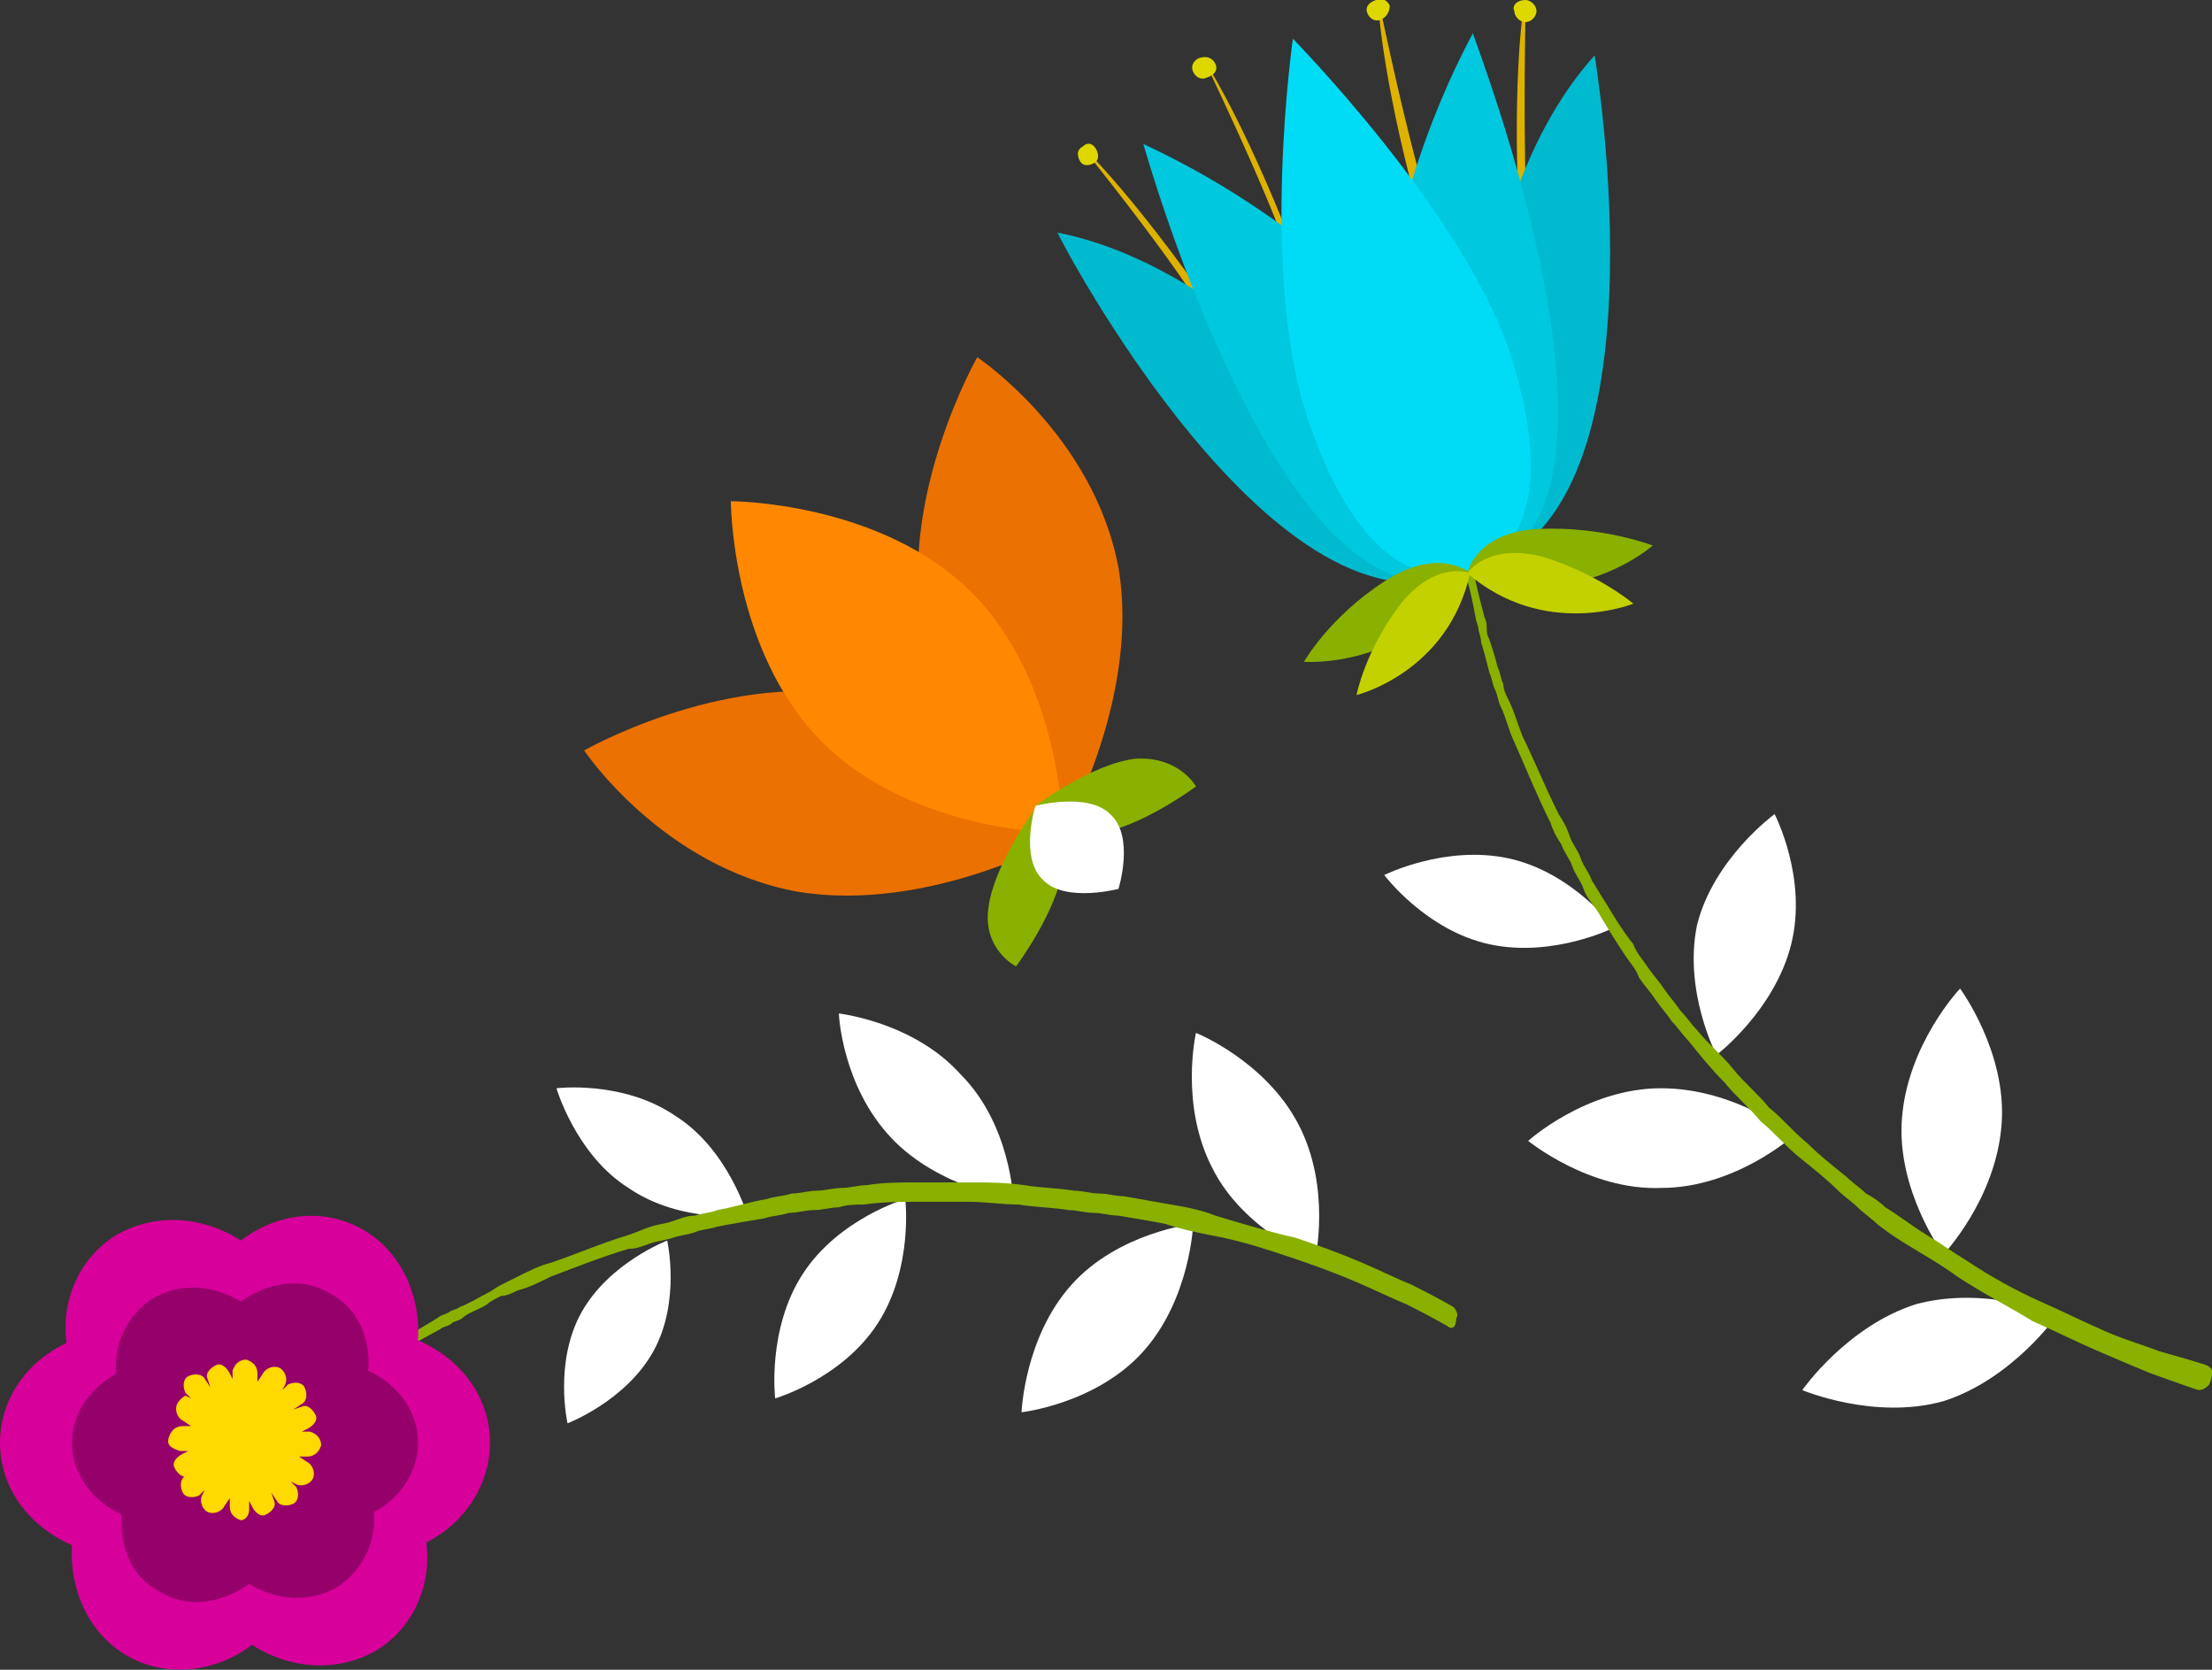 <?xml version="1.0" encoding="utf-8"?>
<!-- Generator: Adobe Illustrator 25.0.1, SVG Export Plug-In . SVG Version: 6.00 Build 0)  -->
<svg version="1.1" id="Capa_1" xmlns="http://www.w3.org/2000/svg" xmlns:xlink="http://www.w3.org/1999/xlink" x="0px" y="0px"
	 viewBox="0 0 79.9 60.3" style="enable-background:new 0 0 79.9 60.3;" xml:space="preserve">
<rect x="0" y="0" width="79.9" height="60.3" fill="#333333" stroke="none"/>
<style type="text/css">
	.st0{fill:#FFFFFF;}
	.st1{fill:#8AB000;}
	.st2{fill:#DEB200;}
	.st3{fill:#DED700;}
	.st4{fill:#00BACF;}
	.st5{fill:#00C8DE;}
	.st6{fill:#00DCF5;}
	.st7{fill:#C3D100;}
	.st8{fill:#EB7100;}
	.st9{fill:#FF8800;}
	.st10{fill:#D7009A;}
	.st11{fill:#96006B;}
	.st12{fill:#FFD900;}
</style>
<g>
	<g>
		<g>
			<path class="st0" d="M69.2,47.1c-2.5,0.8-4.1,3.1-4.1,3.1s2.6,1.1,5.1,0.4c2.5-0.8,4.1-3.1,4.1-3.1S71.8,46.4,69.2,47.1z"/>
			<path class="st0" d="M68.7,40.4c-0.2,2.6,1.5,4.9,1.5,4.9s1.9-2,2.1-4.7c0.2-2.6-1.5-4.9-1.5-4.9S68.9,37.7,68.7,40.4z"/>
			<path class="st0" d="M61.3,33.4c-0.5,2.4,0.7,4.7,0.7,4.7s2.1-1.6,2.7-4s-0.6-4.7-0.6-4.7S61.9,31,61.3,33.4z"/>
			<path class="st0" d="M60,39.3c-2.7,0-4.8,1.9-4.8,1.9s2.2,1.8,4.8,1.7c2.7,0,4.8-1.9,4.8-1.9S62.7,39.3,60,39.3z"/>
			<path class="st0" d="M54.5,31c-2.3-0.5-4.5,0.6-4.5,0.6s1.5,2,3.8,2.5s4.5-0.6,4.5-0.6S56.8,31.5,54.5,31z"/>
			<path class="st1" d="M79.7,49.3c0,0-0.6-0.2-1.7-0.5c-0.5-0.2-1.2-0.4-1.9-0.7c-0.7-0.3-1.5-0.7-2.4-1.1
				c-0.9-0.4-1.8-0.9-2.7-1.5c-0.5-0.3-0.9-0.6-1.4-0.9c-0.5-0.3-1-0.7-1.5-1c-0.2-0.2-0.5-0.4-0.7-0.5c-0.2-0.2-0.5-0.4-0.7-0.6
				c-0.5-0.4-1-0.8-1.4-1.2c-0.5-0.4-0.9-0.9-1.4-1.3c-0.4-0.5-0.9-0.9-1.3-1.4c-0.4-0.5-0.9-0.9-1.3-1.4c-0.2-0.2-0.4-0.5-0.6-0.7
				c-0.2-0.3-0.4-0.5-0.6-0.8c-0.2-0.3-0.4-0.5-0.6-0.8c-0.2-0.3-0.4-0.5-0.5-0.8c-0.4-0.5-0.7-1-1-1.5c-0.2-0.3-0.3-0.5-0.5-0.8
				c-0.1-0.3-0.3-0.5-0.4-0.8c-0.1-0.3-0.3-0.5-0.4-0.8c-0.1-0.3-0.2-0.5-0.4-0.8c-0.5-1-0.9-2-1.3-2.8c-0.2-0.5-0.3-0.9-0.5-1.3
				c-0.1-0.2-0.2-0.4-0.2-0.6c-0.1-0.2-0.1-0.4-0.2-0.6c-0.1-0.4-0.2-0.7-0.3-1c-0.1-0.2-0.1-0.3-0.1-0.5s-0.1-0.3-0.1-0.4
				c-0.3-1.1-0.4-1.7-0.4-1.7l0,0c0-0.1-0.1-0.1-0.2-0.1c-0.1,0-0.1,0.1-0.1,0.2c0,0,0.2,0.6,0.4,1.7c0,0.1,0.1,0.3,0.1,0.4
				s0.1,0.3,0.1,0.5c0.1,0.3,0.2,0.7,0.3,1.1c0.1,0.2,0.1,0.4,0.2,0.6c0.1,0.2,0.1,0.4,0.2,0.6c0.2,0.4,0.3,0.9,0.5,1.3
				c0.4,0.9,0.8,1.9,1.3,2.9c0.1,0.3,0.2,0.5,0.4,0.8c0.1,0.3,0.3,0.5,0.4,0.8c0.1,0.3,0.3,0.5,0.4,0.8c0.1,0.3,0.3,0.5,0.5,0.8
				c0.3,0.5,0.6,1,1,1.6c0.2,0.3,0.4,0.5,0.5,0.8c0.2,0.3,0.4,0.5,0.6,0.8c0.2,0.3,0.4,0.5,0.6,0.8c0.2,0.2,0.4,0.5,0.6,0.7
				c0.4,0.5,0.8,1,1.3,1.5c0.4,0.5,0.9,0.9,1.3,1.4c0.5,0.4,0.9,0.9,1.4,1.3c0.5,0.4,1,0.8,1.4,1.2c0.2,0.2,0.5,0.4,0.7,0.6
				c0.2,0.2,0.5,0.4,0.7,0.6c0.5,0.4,1,0.7,1.5,1s1,0.6,1.4,0.9c0.9,0.6,1.9,1.1,2.7,1.6c0.9,0.4,1.7,0.8,2.4,1.1
				c0.7,0.3,1.4,0.6,1.9,0.8c1.1,0.4,1.7,0.6,1.7,0.6l0,0c0.2,0,0.3-0.1,0.4-0.2C80,49.5,79.9,49.4,79.7,49.3L79.7,49.3z"/>
		</g>
		<g>
			<g>
				<g>
					<g>
						<path class="st2" d="M47,9.7c-1.8-4.8-3.3-7.2-3.3-7.2v0.1c2.7,5.7,3,7.1,3,7.1H47z"/>
						<path class="st3" d="M43.9,2.3c0.1,0.2,0,0.4-0.3,0.5c-0.2,0.1-0.4,0-0.5-0.2s0-0.4,0.2-0.5C43.6,2,43.8,2.1,43.9,2.3z"/>
					</g>
					<g>
						<path class="st2" d="M44.3,11.9c-2.9-4.3-4.9-6.3-4.9-6.3v0.1c3.9,4.9,4.5,6.3,4.5,6.3L44.3,11.9z"/>
						<path class="st3" d="M39.6,5.4c0.1,0.2,0.1,0.4-0.1,0.5C39.3,6,39.1,6,39,5.8s-0.1-0.4,0.1-0.5C39.3,5.1,39.5,5.2,39.6,5.4z"
							/>
					</g>
				</g>
				<g>
					<g>
						<path class="st2" d="M51.4,8.2c-1.4-4.9-1.6-7.8-1.6-7.8l0.1,0.1C51.2,6.6,51.8,8,51.8,8L51.4,8.2z"/>
						<path class="st3" d="M49.4,0.5c0.1,0.2,0.3,0.3,0.5,0.2s0.3-0.3,0.3-0.5C50.1,0,49.9-0.1,49.7,0C49.4,0.1,49.3,0.3,49.4,0.5z"
							/>
					</g>
					<g>
						<path class="st2" d="M54.9,8.4C54.6,3.3,55,0.5,55,0.5l0.1,0.1c-0.1,6.3,0.1,7.7,0.1,7.7L54.9,8.4z"/>
						<path class="st3" d="M54.7,0.4c0,0.2,0.2,0.4,0.4,0.4s0.4-0.2,0.4-0.4S55.3,0,55.1,0C54.8,0,54.6,0.2,54.7,0.4z"/>
					</g>
				</g>
			</g>
			<g>
				<g>
					<g>
						<path class="st4" d="M53.1,20.6c0,0-1-12.5,4.5-18.6C57.6,2,60.5,19.1,53.1,20.6z"/>
						<path class="st5" d="M53.1,20.6c-3.9,1.2-5-9.8,0.1-19.4C53.2,1.3,60.2,19.2,53.1,20.6z"/>
					</g>
					<g>
						<path class="st4" d="M53,20.6c0,0-6.7-10.6-14.8-12.2C38.2,8.5,46.2,23.8,53,20.6z"/>
						<path class="st5" d="M53,20.6c3.9-1.4-1.8-10.8-11.7-15.4C41.3,5.2,46.5,23.8,53,20.6z"/>
					</g>
				</g>
				<path class="st6" d="M46.7,1.4c0,0-1.2,8.4,0.5,13.6s4.1,6.2,5.9,5.6c1.8-0.6,3.1-2.8,1.4-8C52.7,7.5,46.7,1.4,46.7,1.4z"/>
			</g>
			<g>
				<path class="st1" d="M53.1,20.7c0,0-1.1-1-3.1,0.3s-2.9,2.9-2.9,2.9S50.9,24.2,53.1,20.7z"/>
				<path class="st7" d="M53.1,20.7c0,0-1.2-0.5-2.5,1.1c-1.3,1.7-1.6,3.3-1.6,3.3S52.3,24.3,53.1,20.7z"/>
			</g>
			<g>
				<path class="st1" d="M53,20.7c0,0,0.3-1.5,2.6-1.6s4.1,0.6,4.1,0.6S56.9,22.2,53,20.7z"/>
				<path class="st7" d="M53,20.7c0,0,0.7-1.1,2.7-0.6c2,0.6,3.3,1.7,3.3,1.7S55.8,23.1,53,20.7z"/>
			</g>
		</g>
	</g>
	<g>
		<g>
			<path class="st8" d="M21.1,27.1c0,0,4.9-2.8,9.7-2s7.7,5.1,7.7,5.1s-4.9,2.8-9.7,2C23.9,31.3,21.1,27.1,21.1,27.1z"/>
			<path class="st8" d="M35.3,12.9c0,0-2.8,4.9-2,9.6c0.9,4.8,5.1,7.6,5.1,7.6s2.8-4.9,2-9.6C39.5,15.7,35.3,12.9,35.3,12.9z"/>
			<path class="st9" d="M29.7,26.8c3.3,3.3,8.7,3.3,8.7,3.3s0-5.4-3.3-8.7s-8.7-3.3-8.7-3.3S26.4,23.5,29.7,26.8z"/>
		</g>
		<g>
			<path class="st1" d="M43.2,28.4c0,0-2,1.5-3.6,1.7s-2.2-1-2.2-1s2-1.5,3.6-1.7C42.6,27.3,43.2,28.4,43.2,28.4z"/>
			<path class="st1" d="M36.7,34.9c0,0,1.5-2,1.7-3.6s-1-2.1-1-2.1s-1.5,2-1.7,3.6C35.5,34.3,36.7,34.9,36.7,34.9z"/>
			<path class="st0" d="M40.1,29.4c-0.8-0.8-2.7-0.3-2.7-0.3s-0.6,1.9,0.3,2.7c0.8,0.8,2.7,0.3,2.7,0.3S41,30.2,40.1,29.4z"/>
		</g>
	</g>
	<g>
		<path class="st0" d="M43.8,42.2c-1.2-2.3-0.6-4.9-0.6-4.9s2.5,1,3.7,3.3s0.6,4.9,0.6,4.9S44.9,44.4,43.8,42.2z"/>
		<path class="st0" d="M38.7,46.4c1.7-1.9,4.4-2.2,4.4-2.2s-0.1,2.7-1.8,4.6c-1.7,1.9-4.4,2.2-4.4,2.2S37,48.3,38.7,46.4z"/>
		<path class="st0" d="M29,46c1.3-2,3.7-2.7,3.7-2.7s0.3,2.5-1,4.5S28,50.5,28,50.5S27.7,48,29,46z"/>
		<path class="st0" d="M21,47.4c1-1.8,3.1-2.6,3.1-2.6s0.5,2.2-0.5,4s-3.1,2.6-3.1,2.6S20,49.2,21,47.4z"/>
		<path class="st0" d="M32.2,41.1c-1.8-1.9-1.9-4.5-1.9-4.5s2.7,0.3,4.4,2.2c1.8,1.8,1.9,4.5,1.9,4.5S33.9,42.9,32.2,41.1z"/>
		<path class="st0" d="M22.7,42.9c-1.9-1.2-2.6-3.6-2.6-3.6s2.4-0.3,4.3,1c1.9,1.2,2.6,3.6,2.6,3.6S24.6,44.2,22.7,42.9z"/>
		<path class="st1" d="M52.3,47.9c0,0-0.5-0.3-1.5-0.8c-0.5-0.2-1.1-0.5-1.8-0.8s-1.5-0.6-2.4-0.9c-0.9-0.3-1.8-0.6-2.9-0.8
			c-0.5-0.1-1-0.2-1.6-0.4c-0.5-0.1-1.1-0.2-1.7-0.3c-0.3,0-0.6-0.1-0.9-0.1c-0.3,0-0.6-0.1-0.9-0.1c-0.6-0.1-1.2-0.1-1.8-0.2
			c-0.6,0-1.2-0.1-1.8-0.1s-1.2,0-1.9,0c-0.6,0-1.2,0-1.9,0.1c-0.3,0-0.6,0-0.9,0.1c-0.3,0-0.6,0.1-0.9,0.1s-0.6,0.1-0.9,0.1
			c-0.3,0.1-0.6,0.1-0.9,0.2c-0.6,0.1-1.2,0.2-1.7,0.3c-0.3,0.1-0.6,0.1-0.8,0.2c-0.3,0.1-0.5,0.1-0.8,0.2c-0.3,0.1-0.5,0.1-0.8,0.2
			c-0.3,0.1-0.5,0.2-0.8,0.2c-1,0.3-2,0.7-2.8,1c-0.4,0.2-0.8,0.4-1.2,0.5c-0.2,0.1-0.4,0.2-0.6,0.2c-0.2,0.1-0.4,0.2-0.5,0.3
			c-0.3,0.2-0.7,0.3-0.9,0.5c-0.1,0.1-0.3,0.1-0.4,0.2c-0.1,0.1-0.3,0.1-0.4,0.2c-0.9,0.5-1.5,0.8-1.5,0.8l0,0c-0.1,0-0.2,0-0.2-0.1
			s0-0.2,0.1-0.2c0,0,0.5-0.3,1.5-0.9c0.1-0.1,0.2-0.1,0.4-0.2c0.1-0.1,0.3-0.1,0.4-0.2c0.3-0.1,0.6-0.3,1-0.5
			c0.2-0.1,0.3-0.2,0.5-0.3s0.4-0.2,0.6-0.3c0.4-0.2,0.8-0.4,1.2-0.5c0.9-0.3,1.8-0.7,2.8-1c0.3-0.1,0.5-0.2,0.8-0.3
			s0.5-0.1,0.8-0.2c0.3-0.1,0.5-0.2,0.8-0.2c0.3-0.1,0.6-0.1,0.8-0.2c0.6-0.1,1.2-0.3,1.8-0.4c0.3-0.1,0.6-0.1,0.9-0.2
			c0.3,0,0.6-0.1,0.9-0.1s0.6-0.1,0.9-0.1s0.6-0.1,0.9-0.1c0.6-0.1,1.2-0.1,1.9-0.1c0.6,0,1.3,0,1.9,0c0.6,0,1.2,0,1.9,0.1
			c0.6,0.1,1.2,0.1,1.8,0.2c0.3,0,0.6,0.1,0.9,0.1c0.3,0,0.6,0.1,0.9,0.1c0.6,0.1,1.1,0.2,1.7,0.3c0.6,0.1,1.1,0.2,1.6,0.4
			c1,0.3,2,0.6,2.9,0.8c0.9,0.3,1.7,0.6,2.4,0.9c0.7,0.3,1.3,0.6,1.8,0.8c1,0.5,1.5,0.8,1.5,0.8l0,0c0.1,0.1,0.2,0.3,0.1,0.4
			C52.6,48,52.4,48,52.3,47.9L52.3,47.9z"/>
		<g>
			<path class="st10" d="M0,52.1c0,1.6,1,3,2.6,3.7c-0.1,1.6,0.6,3.2,2,4s3.2,0.6,4.5-0.4c1.4,0.9,3.1,1,4.5,0.2
				c1.3-0.8,2-2.3,1.8-3.9c1.4-0.7,2.3-2.1,2.3-3.6c0-1.6-1-3-2.6-3.7c0.1-1.6-0.6-3.2-2-4s-3.1-0.6-4.4,0.4c-1.4-0.9-3.1-1-4.5-0.2
				c-1.3,0.8-2,2.3-1.8,3.9C0.9,49.2,0,50.6,0,52.1z"/>
			<path class="st11" d="M2.6,52.1c0,1.1,0.7,2.1,1.8,2.6c-0.1,1.2,0.4,2.3,1.4,2.8c1,0.6,2.2,0.4,3.2-0.3c1,0.6,2.2,0.7,3.2,0.1
				c0.9-0.6,1.4-1.6,1.3-2.7c1-0.5,1.6-1.5,1.6-2.5c0-1.1-0.7-2.1-1.8-2.6c0.1-1.2-0.4-2.3-1.4-2.8c-1-0.6-2.2-0.4-3.2,0.3
				c-1-0.6-2.2-0.7-3.2-0.1c-0.9,0.6-1.4,1.6-1.3,2.7C3.3,50.1,2.6,51,2.6,52.1z"/>
			<path class="st12" d="M6.4,50.7c-0.1,0.2,0,0.5,0.2,0.6l0.3,0.2H6.6c-0.2,0-0.4,0.1-0.5,0.4s0.1,0.4,0.4,0.5h0.3l-0.2,0.1
				c-0.2,0.1-0.4,0.3-0.3,0.5s0.3,0.4,0.5,0.3L7,53.1l-0.3,0.2c-0.2,0.1-0.2,0.4-0.1,0.6C6.7,54.1,7,54.1,7.2,54l0.2-0.2L7.3,54
				c-0.1,0.2,0,0.5,0.2,0.6s0.5,0,0.6-0.2l0.2-0.3v0.3c0,0.2,0.1,0.4,0.4,0.5c0.1,0,0.3-0.1,0.3-0.4v-0.3l0.1,0.2
				c0.1,0.2,0.3,0.4,0.5,0.3c0.2-0.1,0.4-0.3,0.3-0.5l-0.1-0.3l0.2,0.3c0.1,0.2,0.4,0.2,0.6,0.1c0.2-0.1,0.2-0.4,0.1-0.6l-0.2-0.2
				l0.2,0.1c0.2,0.1,0.5,0,0.6-0.2s0-0.5-0.2-0.6l-0.3-0.2h0.3c0.2,0,0.4-0.1,0.5-0.4c0-0.2-0.1-0.4-0.4-0.5h-0.3l0.2-0.1
				c0.2-0.1,0.4-0.3,0.3-0.5c-0.1-0.2-0.3-0.4-0.5-0.3l-0.3,0.1l0.3-0.2c0.2-0.1,0.2-0.4,0.1-0.6c-0.1-0.2-0.4-0.2-0.6-0.1l-0.2,0.2
				l0.1-0.2c0.1-0.2,0-0.5-0.2-0.6s-0.5,0-0.6,0.2l-0.2,0.3v-0.3c0-0.2-0.1-0.4-0.4-0.5c-0.2,0-0.4,0.1-0.5,0.4v0.3l-0.1-0.2
				c-0.1-0.2-0.3-0.4-0.5-0.3c-0.2,0.1-0.4,0.3-0.3,0.5l0.1,0.3l-0.2-0.3c-0.1-0.2-0.4-0.2-0.6-0.1c-0.2,0.1-0.2,0.4-0.1,0.6
				l0.2,0.2l-0.2-0.1C6.7,50.4,6.5,50.5,6.4,50.7z"/>
		</g>
	</g>
</g>
</svg>
